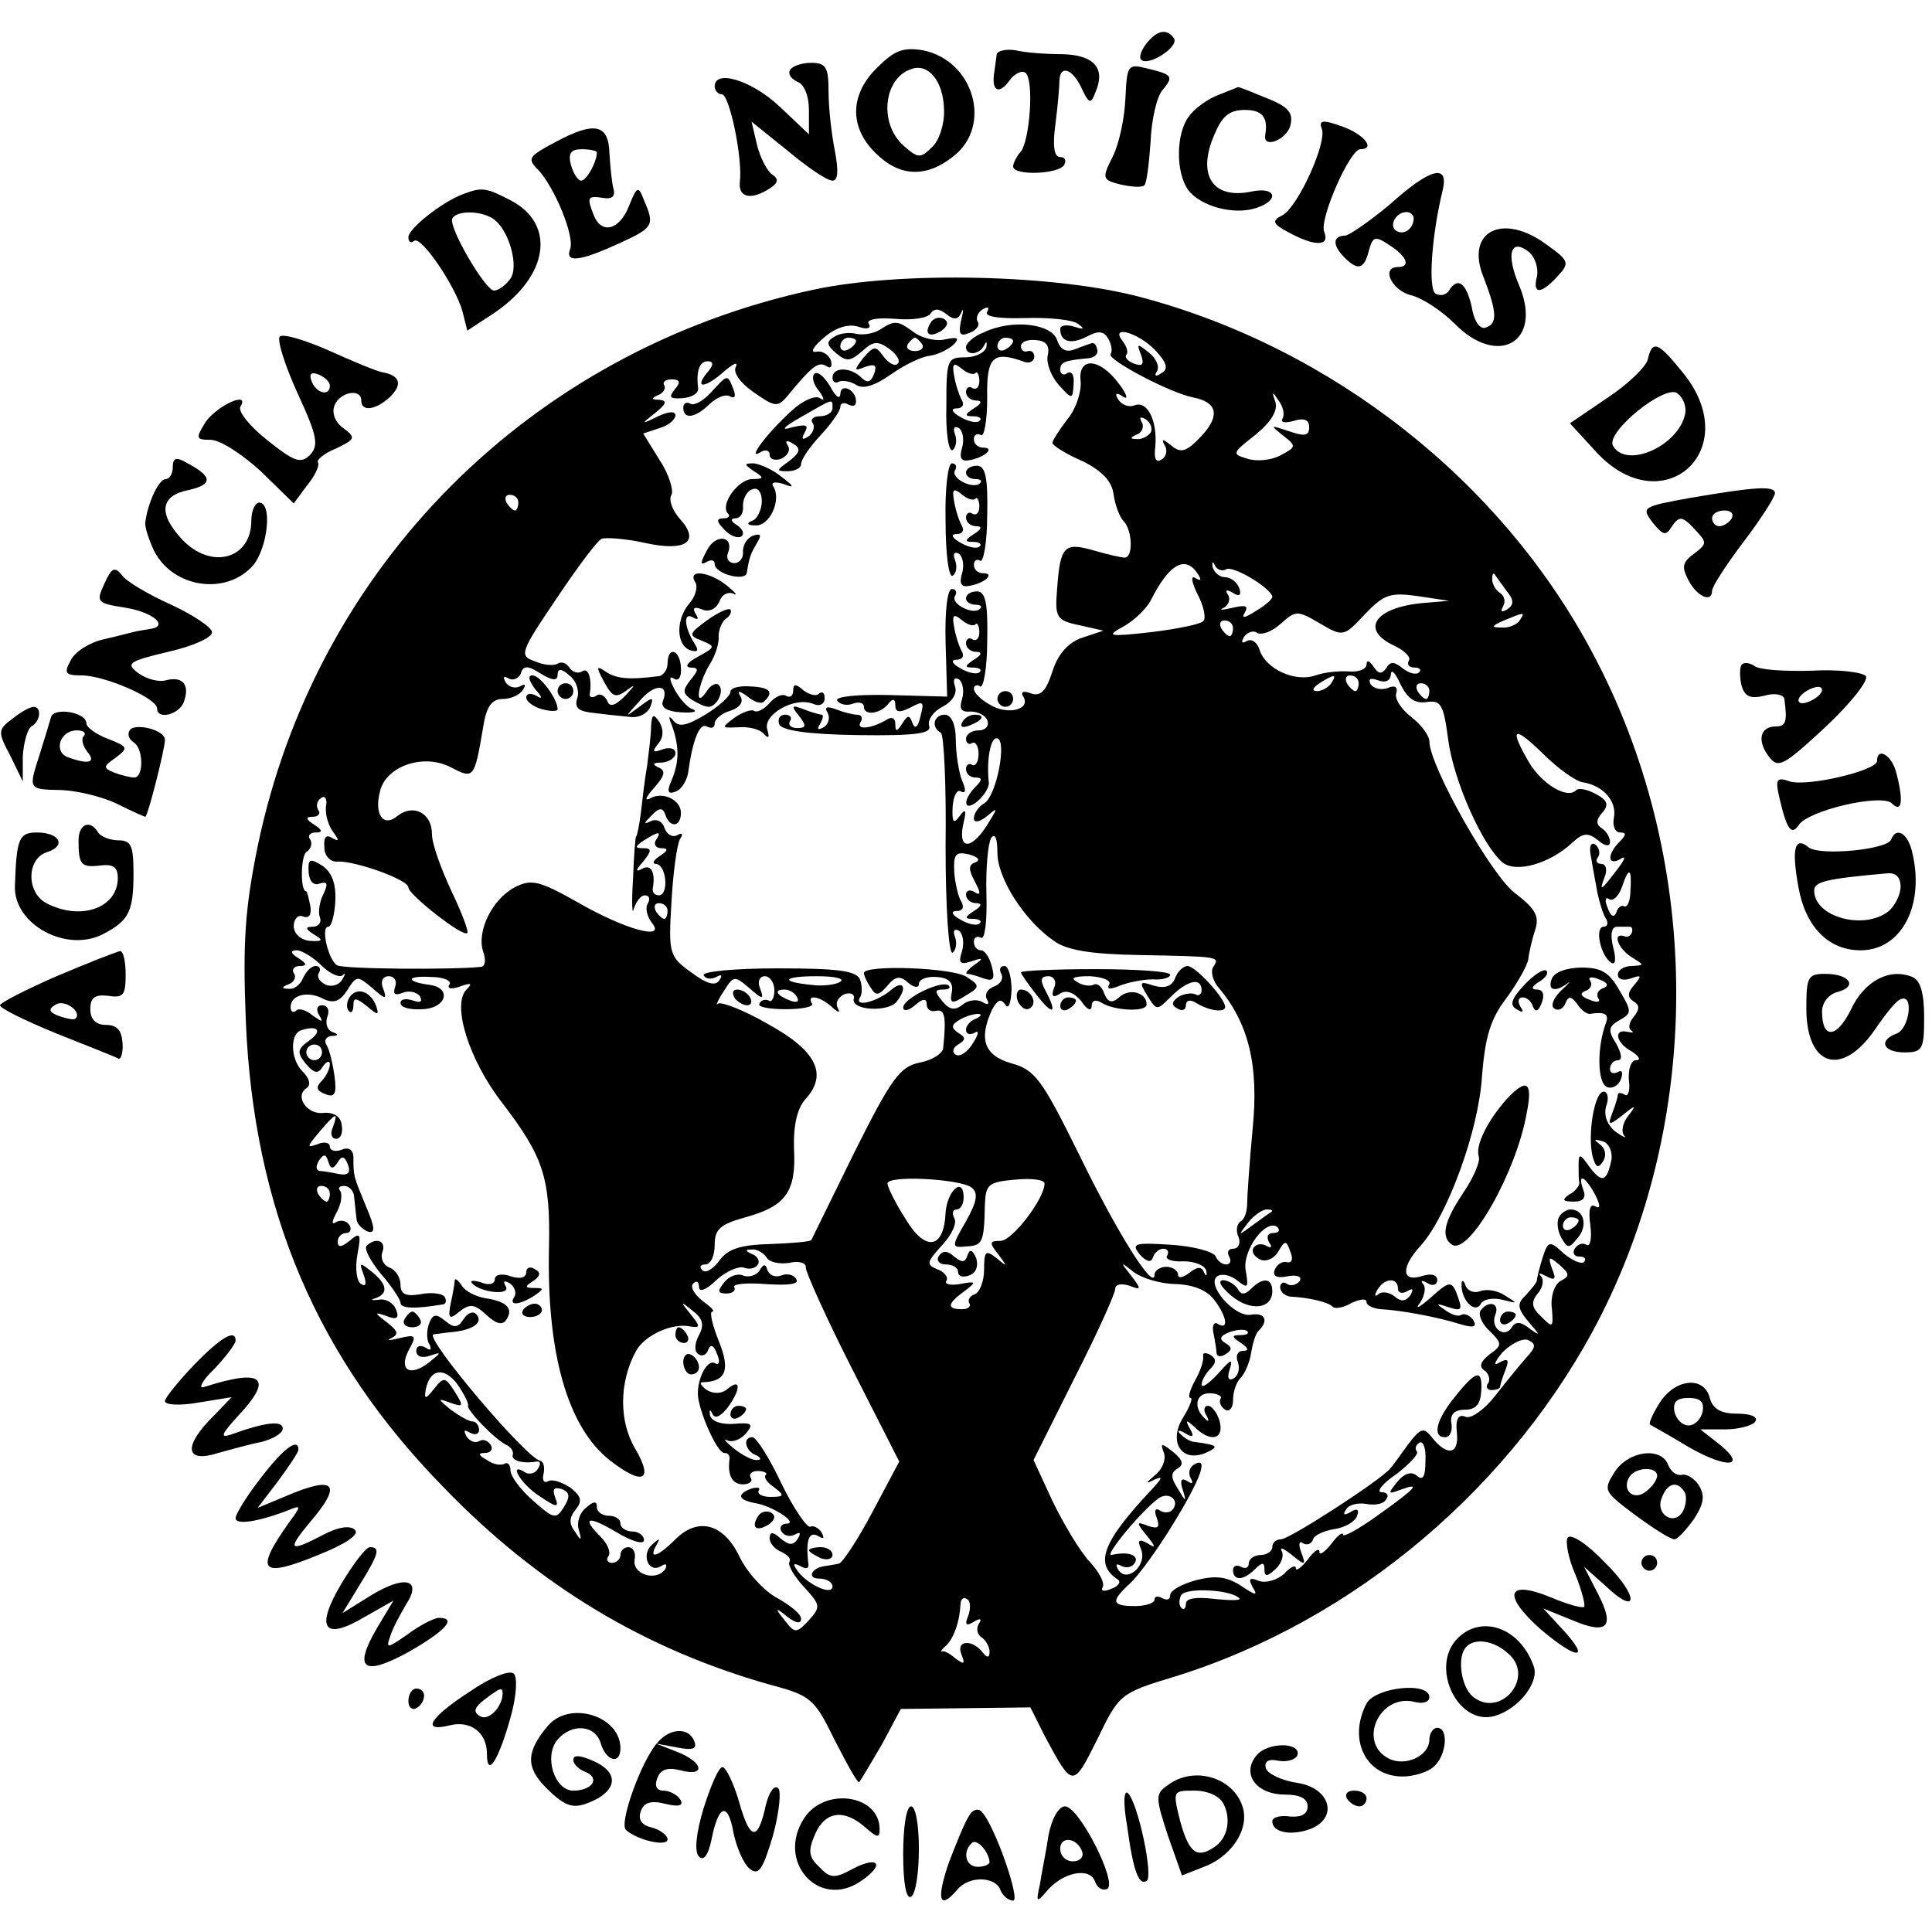 <?xml version="1.0" standalone="no"?>
<!DOCTYPE svg PUBLIC "-//W3C//DTD SVG 20010904//EN"
 "http://www.w3.org/TR/2001/REC-SVG-20010904/DTD/svg10.dtd">
<svg version="1.0" xmlns="http://www.w3.org/2000/svg"
 width="246pt" height="246pt" viewBox="0 0 246 246"
 preserveAspectRatio="xMidYMid meet">
<g transform="translate(0,246) scale(0.1,-0.1)"
fill="#000000" stroke="none">
<path d="M1460 2405 c-7 -9 -10 -18 -7 -21 9 -9 48 16 42 27 -9 13 -21 11 -35
-6z"/>
<path d="M1117 2374 c-35 -34 -36 -76 -2 -109 30 -30 64 -32 99 -4 50 39 26
122 -39 135 -25 4 -36 0 -58 -22z m85 -53 c1 -18 -6 -40 -15 -48 -15 -15 -18
-15 -37 2 -31 28 -25 85 10 97 22 8 41 -15 42 -51z"/>
<path d="M1269 2390 c-1 -6 -2 -16 -3 -22 -4 -24 6 -29 19 -11 7 10 17 14 21
10 11 -10 5 -89 -7 -101 -5 -6 -9 -14 -9 -18 0 -12 58 -10 65 2 3 6 1 10 -5
10 -8 0 -10 14 -6 43 3 23 5 48 5 55 1 20 17 14 28 -10 10 -21 12 -21 18 -5
13 30 -2 47 -42 48 -21 0 -48 2 -60 5 -13 2 -24 -1 -24 -6z"/>
<path d="M1006 2371 c-3 -5 1 -11 9 -15 9 -3 15 -18 15 -36 l0 -31 -37 35
c-36 34 -83 48 -83 26 0 -5 4 -10 9 -10 10 0 27 -83 23 -112 -2 -20 15 -23 38
-8 11 7 12 12 3 18 -6 4 -15 21 -19 37 l-7 30 46 -37 c25 -21 50 -38 57 -38 7
0 8 12 3 38 -4 20 -8 54 -8 75 0 31 -3 37 -22 37 -12 0 -24 -4 -27 -9z"/>
<path d="M1433 2335 c-1 -25 -8 -58 -16 -74 -14 -28 -14 -30 10 -36 14 -3 27
-4 30 -1 3 2 6 27 8 55 1 28 8 58 15 66 15 18 13 20 -20 28 -24 6 -25 4 -27
-38z"/>
<path d="M1551 2339 c-13 -5 -30 -17 -37 -27 -17 -22 -17 -72 -1 -94 16 -21
58 -32 86 -23 31 10 26 28 -6 21 -49 -10 -69 21 -47 72 10 24 19 32 39 32 22
0 30 -9 26 -32 -3 -18 27 -6 32 12 4 16 -2 24 -30 35 -20 8 -36 15 -37 14 0 0
-12 -5 -25 -10z"/>
<path d="M1683 2296 c7 -17 -30 -99 -50 -110 -14 -7 -13 -11 8 -22 33 -18 53
-18 45 1 -6 17 33 105 46 105 20 0 5 19 -23 29 -25 9 -30 8 -26 -3z"/>
<path d="M707 2279 c-34 -18 -36 -21 -22 -35 21 -22 47 -85 41 -101 -7 -18 12
-16 62 7 44 20 46 23 32 55 -7 19 -9 18 -19 -7 -12 -31 -35 -37 -45 -12 -9 23
-8 25 12 22 11 -2 16 2 13 12 -2 8 -4 28 -5 45 -1 37 -19 41 -69 14z m53 -13
c0 -12 -13 -36 -20 -36 -4 0 -10 9 -13 20 -4 15 0 20 14 20 10 0 19 -2 19 -4z"/>
<path d="M1770 2200 c-25 -21 -51 -39 -57 -40 -16 0 -17 -12 -1 -28 17 -17 25
-15 31 9 5 18 8 19 26 7 22 -14 28 -28 11 -28 -22 0 -8 -30 17 -36 15 -4 39
-20 55 -36 55 -56 112 -24 83 47 -18 41 -12 63 12 44 8 -7 12 -21 10 -31 -6
-23 5 -23 26 0 16 17 15 20 -13 40 -56 42 -105 18 -81 -41 17 -44 18 -59 3
-64 -7 -3 -15 7 -18 26 -7 31 -18 39 -29 21 -4 -6 -11 -7 -17 -4 -10 6 -5 75
9 132 8 34 -16 28 -67 -18z m30 -18 c0 -13 -12 -22 -22 -16 -10 6 -1 24 13 24
5 0 9 -4 9 -8z"/>
<path d="M590 2213 c-27 -10 -70 -44 -70 -55 0 -6 3 -8 7 -5 8 9 53 -57 62
-90 l6 -24 35 23 c69 47 78 113 20 143 -31 16 -36 17 -60 8z m37 -31 c21 -13
35 -63 22 -78 -6 -8 -15 -14 -20 -14 -11 0 -59 82 -53 92 6 10 35 10 51 0z"/>
<path d="M1035 2091 c-360 -78 -633 -352 -707 -709 -16 -79 -19 -121 -15 -222
10 -241 91 -430 253 -595 120 -124 255 -205 414 -250 53 -14 57 -18 83 -71 16
-31 29 -55 31 -53 2 2 15 24 29 48 l24 45 83 1 82 1 18 -36 c36 -67 36 -67 67
-5 28 58 29 59 98 80 230 71 434 244 544 461 131 260 127 585 -12 844 -116
218 -330 386 -572 451 -110 30 -309 34 -420 10z m189 -29 c3 7 3 3 0 -9 -4
-18 -2 -22 10 -17 9 3 14 10 11 14 -3 5 0 12 6 16 7 4 9 3 6 -3 -4 -6 14 -9
48 -8 29 1 60 -2 67 -7 10 -7 8 -8 -4 -4 -10 3 -18 2 -18 -3 0 -16 13 -20 33
-10 15 8 22 8 28 -2 4 -7 6 -16 3 -20 -4 -7 75 -49 105 -55 31 -6 35 -23 11
-49 -19 -20 -26 -23 -39 -12 -10 8 -13 9 -8 0 4 -6 2 -15 -4 -18 -7 -5 -10 1
-8 16 3 33 -10 59 -26 53 -7 -3 -16 0 -21 7 -5 8 -3 10 6 4 7 -5 5 3 -5 16
-25 34 -53 35 -49 3 1 -13 -6 -35 -17 -48 -10 -13 -19 -27 -19 -30 0 -3 17
-14 38 -23 26 -13 38 -26 40 -43 2 -14 8 -29 13 -34 11 -12 12 -46 1 -46 -4 0
-22 4 -39 9 -38 11 -43 6 -47 -49 -3 -36 -1 -40 28 -46 l31 -7 -27 -9 c-18 -6
-31 -21 -38 -43 -8 -25 -15 -32 -27 -28 -10 4 -14 2 -10 -4 10 -17 -21 -24
-43 -10 -11 6 -20 15 -20 20 0 4 4 6 8 3 4 -3 9 23 9 58 1 47 -2 63 -13 63 -8
0 -14 -4 -14 -9 0 -4 5 -8 12 -8 6 0 9 -2 6 -5 -8 -9 -38 6 -32 16 3 5 1 9 -4
9 -6 0 -9 -30 -8 -68 l2 -69 -73 2 c-42 1 -70 -2 -67 -7 3 -5 12 -7 20 -4 8 3
14 1 14 -4 0 -12 22 -9 32 5 5 6 8 5 8 -3 0 -9 5 -10 19 -3 17 9 18 8 13 -11
-3 -14 -7 -17 -10 -9 -4 11 -6 11 -13 0 -7 -11 -9 -11 -9 -1 0 8 -5 10 -12 5
-19 -11 -39 -13 -32 -2 3 5 1 9 -5 9 -5 0 -17 3 -27 7 -11 4 -15 3 -10 -5 3
-6 1 -14 -5 -18 -8 -4 -9 -3 -5 4 4 7 5 12 2 12 -2 0 -13 3 -23 7 -15 6 -16 4
-6 -8 10 -13 10 -16 -2 -16 -8 0 -12 4 -9 9 3 4 0 8 -6 8 -7 0 -10 -5 -8 -12
3 -8 35 -13 100 -14 75 -1 95 2 91 12 -2 7 5 18 17 24 13 7 19 17 16 26 -3 9
-1 12 5 9 5 -4 7 -15 4 -25 -4 -13 -1 -17 11 -16 9 0 19 -5 21 -11 3 -7 -2
-13 -11 -13 -9 0 -16 -5 -16 -11 0 -5 4 -8 8 -5 4 2 8 -4 8 -14 0 -10 -4 -16
-8 -14 -4 3 -8 0 -8 -5 0 -6 5 -11 12 -11 9 0 9 -3 0 -12 -17 -17 -15 -33 3
-18 8 7 15 18 14 24 -3 28 2 56 10 56 14 0 0 -74 -16 -83 -7 -4 -13 -13 -13
-19 0 -6 7 -5 17 3 14 12 14 11 -1 -13 -21 -32 -37 -29 -29 5 4 16 2 18 -5 8
-8 -11 -10 -8 -9 12 1 14 6 23 11 19 6 -3 6 3 1 14 -4 10 -8 34 -8 52 0 20 -6
32 -14 32 -14 0 -18 -16 -5 -23 4 -3 7 -68 6 -145 0 -78 4 -138 9 -135 4 3 6
12 3 20 -3 8 -1 11 5 8 5 -4 7 -15 4 -26 -5 -15 -3 -18 12 -13 15 5 16 4 3 -5
-8 -6 -12 -11 -8 -11 3 0 13 -3 21 -6 12 -4 14 0 10 15 -3 12 -9 21 -14 21 -5
0 -9 5 -9 11 0 5 4 8 9 5 5 -3 8 21 7 55 -1 33 2 65 6 72 5 7 8 -1 8 -19 0
-32 34 -86 72 -112 16 -12 48 -17 108 -18 104 -2 103 -2 95 -15 -4 -5 -1 -18
7 -27 38 -45 51 -99 43 -179 -4 -43 -7 -86 -7 -95 0 -10 -3 -20 -8 -23 -5 -3
-7 -12 -3 -20 3 -8 0 -15 -7 -15 -6 0 -8 -4 -5 -10 3 -5 2 -10 -4 -10 -5 0
-11 5 -13 10 -2 6 -27 13 -56 15 -47 3 -52 2 -41 -12 9 -10 15 -11 17 -4 2 6
8 11 13 11 6 0 8 -4 5 -9 -3 -4 6 -8 21 -7 14 0 27 -5 29 -12 1 -7 0 -8 -3 -2
-3 8 -9 7 -19 -1 -8 -6 -14 -7 -14 -2 0 5 -7 10 -15 10 -8 0 -15 -5 -15 -10 0
-22 -47 52 -96 153 -47 95 -56 108 -86 116 -35 10 -42 31 -25 68 7 13 11 15
17 7 4 -7 7 1 8 18 0 17 -4 31 -9 31 -6 0 -7 -5 -4 -10 3 -6 -1 -13 -9 -16 -9
-3 -13 -11 -9 -17 3 -6 1 -7 -6 -3 -6 4 -18 3 -25 -3 -10 -8 -17 -7 -26 4 -10
12 -10 15 0 15 8 0 11 2 8 5 -8 8 -58 -16 -58 -28 0 -5 7 -4 15 3 10 9 15 9
15 1 0 -6 5 -10 12 -8 11 2 13 -7 9 -47 0 -7 -14 -16 -30 -19 -25 -5 -36 -20
-83 -114 -29 -59 -54 -110 -55 -112 -1 -2 -25 -4 -52 -5 -38 -1 -54 -6 -65
-21 -8 -11 -18 -17 -22 -12 -4 4 -2 7 4 7 7 0 12 11 12 25 0 20 7 26 39 35 51
14 65 32 62 87 -1 30 4 52 15 64 28 31 14 61 -48 95 -31 18 -60 29 -64 26 -3
-4 -1 3 7 15 13 21 14 21 33 5 17 -15 19 -15 14 -1 -4 9 -1 16 6 16 6 0 12 -8
12 -18 0 -10 -4 -16 -7 -13 -4 2 -10 1 -12 -4 -3 -4 12 -7 33 -7 21 0 36 3 34
7 -8 13 11 9 25 -4 9 -8 11 -8 8 -2 -4 7 0 14 8 18 8 3 14 0 12 -6 -3 -15 45
-17 55 -3 14 18 8 28 -8 14 -18 -15 -47 -22 -39 -9 3 4 3 15 0 23 -5 11 -28
14 -105 14 -54 0 -97 -4 -94 -9 3 -5 10 -5 16 -2 7 4 8 2 4 -4 -5 -8 -16 -5
-36 10 -28 20 -29 24 -25 90 2 37 7 73 11 80 4 6 3 8 -3 5 -6 -4 -14 0 -17 9
-3 9 -11 12 -18 8 -9 -4 -8 -2 1 7 10 11 15 11 18 2 6 -18 20 -16 20 2 0 17
-24 28 -40 18 -7 -3 -4 3 6 14 14 16 15 22 5 26 -8 4 -7 6 5 6 9 1 17 6 17 12
0 6 -7 8 -16 5 -13 -5 -14 -3 -6 7 7 8 7 18 2 27 -8 12 -10 11 -11 -5 0 -11
-3 -33 -5 -50 -3 -16 -6 -43 -8 -60 -2 -16 -5 -30 -6 -30 -1 0 -3 -25 -4 -55
-2 -30 -1 -47 1 -37 3 9 9 17 14 17 6 0 7 -5 4 -10 -4 -6 -1 -17 5 -25 19 -23
-34 -9 -96 27 -48 27 -58 29 -79 18 -28 -15 -48 -55 -40 -81 4 -11 3 -19 -2
-20 -35 -4 -177 -3 -184 2 -11 7 -21 49 -11 49 4 0 8 15 9 33 1 23 -5 37 -17
45 -16 10 -18 8 -17 -9 1 -12 7 -17 14 -14 10 3 11 0 5 -13 -5 -9 -7 -23 -5
-29 3 -7 -1 -13 -9 -13 -10 0 -9 -3 2 -10 12 -7 11 -9 -5 -8 -12 1 -21 9 -21
19 0 9 6 15 12 12 8 -3 11 3 9 14 -2 10 -4 18 -5 18 -8 0 -7 45 0 50 6 4 8 11
5 16 -4 5 0 9 7 9 9 0 9 3 -2 10 -11 7 -11 10 -2 10 7 0 11 4 7 9 -3 5 -1 12
4 15 5 4 8 -2 6 -11 -1 -10 3 -24 9 -32 8 -11 8 -13 -1 -8 -8 5 -11 1 -10 -12
0 -11 8 -19 17 -18 22 1 90 -23 90 -33 0 -9 70 -64 75 -58 2 2 -7 26 -20 53
-13 28 -25 60 -25 73 0 27 -24 39 -44 23 -18 -15 -30 2 -22 32 8 32 56 48 90
30 29 -15 30 -15 41 50 4 27 11 37 25 37 10 0 22 5 26 12 4 6 3 8 -4 4 -6 -3
-14 -1 -18 5 -4 7 -3 9 4 5 5 -3 12 0 15 6 3 11 9 11 26 0 15 -9 21 -9 21 -1
0 8 5 8 15 -1 9 -7 13 -20 10 -29 -4 -13 2 -17 23 -19 15 -2 36 -4 46 -5 10
-1 21 5 24 13 5 13 3 13 -14 0 -19 -14 -19 -14 0 7 19 23 39 23 30 0 -3 -8 6
-13 23 -14 16 -1 22 1 15 4 -7 2 -17 14 -23 25 -7 13 -7 18 -1 14 6 -4 10 2 9
14 -1 23 -17 28 -17 5 0 -8 -6 -16 -12 -16 -38 -5 -54 -3 -67 6 -12 8 -12 6
-2 -13 11 -20 15 -21 29 -11 12 9 11 7 -2 -7 -13 -13 -20 -15 -23 -6 -3 6 -9
10 -14 6 -5 -3 -9 -2 -8 3 3 19 -2 34 -10 28 -5 -3 -12 -1 -16 5 -4 6 -10 8
-15 5 -4 -3 -18 -2 -29 3 -20 7 -19 11 27 79 26 39 52 74 58 77 6 2 31 0 54
-5 53 -12 72 1 46 30 -10 11 -15 25 -11 31 3 5 -3 26 -15 44 l-21 34 21 7 c11
3 20 11 20 16 0 6 -9 5 -22 -1 -22 -11 -22 -10 -4 4 15 12 16 16 5 17 -10 0
-10 2 -1 6 6 2 10 8 8 12 -3 4 1 8 9 8 11 0 12 -4 4 -13 -8 -10 -6 -12 10 -11
12 1 20 6 20 12 -3 23 2 35 12 35 8 0 8 -5 -1 -15 -17 -21 -1 -19 23 3 11 9
17 12 14 5 -4 -7 5 -20 22 -32 27 -19 31 -20 43 -6 32 39 40 45 50 39 6 -4 8
-1 6 7 -3 8 -12 13 -19 11 -8 -1 -3 7 10 18 15 13 31 18 44 14 11 -4 17 -2 13
4 -3 5 10 8 34 6 21 -2 42 1 45 7 5 7 11 6 20 -1 10 -8 15 -7 19 2z m247 -48
c15 -16 17 -24 8 -29 -7 -5 -10 -4 -6 2 4 6 -1 17 -10 24 -15 12 -16 12 -10
-3 4 -12 2 -15 -9 -11 -8 3 -12 8 -10 11 3 3 1 10 -4 17 -18 22 19 12 41 -11z
m162 -87 c-3 -5 3 -6 14 -3 13 4 20 2 20 -8 0 -11 -6 -12 -26 -5 -24 8 -24 8
-8 -5 18 -14 18 -15 -3 -26 -11 -6 -30 -8 -42 -4 -20 6 -19 7 10 30 21 17 29
31 26 42 -5 14 -4 14 4 2 6 -8 8 -18 5 -23z m-168 -18 c-4 -5 -12 -9 -18 -8
-9 0 -8 2 1 6 6 2 9 10 6 15 -4 7 -2 8 5 4 6 -4 9 -12 6 -17z m-805 -89 c0 -5
-2 -10 -4 -10 -3 0 -8 5 -11 10 -3 6 -1 10 4 10 6 0 11 -4 11 -10z m901 -85
c8 6 58 -24 59 -35 0 -3 -9 -11 -21 -18 -14 -9 -19 -10 -14 -2 5 9 1 10 -16 6
-13 -3 -18 -3 -11 0 6 3 9 11 6 16 -5 7 -2 8 6 3 8 -5 11 -3 8 6 -3 8 -11 14
-18 14 -7 0 -14 6 -16 13 -1 7 0 8 3 2 2 -5 9 -8 14 -5z m-35 -7 c4 -7 3 -8
-4 -4 -6 4 -5 -5 3 -21 8 -15 11 -31 7 -34 -4 -4 -34 -10 -67 -14 -54 -6 -57
-5 -35 7 13 7 29 22 35 33 24 48 45 59 61 33z m392 -20 c10 -12 10 -18 1 -24
-7 -4 -9 -3 -5 4 3 6 2 13 -4 17 -5 3 -10 11 -10 17 0 6 1 9 3 7 1 -2 8 -11
15 -21z m-108 -16 c-60 -6 -78 -34 -35 -54 13 -6 22 -15 19 -19 -3 -5 0 -9 7
-9 7 0 9 -3 6 -6 -4 -4 -13 -1 -21 5 -11 9 -16 9 -21 0 -6 -8 -10 -7 -16 2 -5
8 -9 9 -9 3 0 -6 -10 -10 -22 -9 -13 1 -32 -1 -43 -5 -26 -9 -63 8 -71 32 -3
10 -10 15 -16 12 -7 -4 -8 -2 -4 5 4 6 12 9 17 5 6 -3 19 2 30 12 19 17 21 17
50 0 29 -17 30 -17 57 12 24 25 32 28 67 23 l40 -6 -35 -3z m-568 -27 c2 3 5
-2 5 -10 0 -8 -4 -12 -9 -9 -4 3 -8 0 -8 -5 0 -6 6 -11 13 -11 8 0 7 -4 -3
-10 -12 -8 -12 -10 -1 -10 8 0 12 -3 8 -6 -3 -3 -14 -1 -24 5 -11 6 -13 11 -5
11 7 0 10 4 7 10 -3 5 -8 19 -10 31 -3 16 -1 18 9 10 7 -6 15 -9 18 -6z m693
5 c-3 -5 -14 -10 -23 -9 -14 0 -13 2 3 9 27 11 27 11 20 0z m-365 -10 c0 -5
-2 -10 -4 -10 -3 0 -8 5 -11 10 -3 6 -1 10 4 10 6 0 11 -4 11 -10z m246 -94
c19 3 22 -3 28 -48 7 -53 44 -135 69 -156 17 -14 60 -2 89 25 14 13 20 13 33
3 9 -8 15 -8 15 -2 0 6 -5 14 -10 17 -8 5 -8 11 0 20 9 10 7 16 -8 24 -11 6
-22 8 -25 5 -11 -12 -43 7 -60 35 -26 45 -20 48 18 11 19 -19 42 -35 50 -36
26 -4 44 -24 40 -45 -2 -10 1 -19 8 -19 8 0 8 -3 -1 -12 -16 -16 -15 -31 1
-22 7 5 7 1 -3 -12 -22 -29 -24 -30 -17 -11 4 9 2 17 -4 17 -6 0 -8 4 -4 9 3
5 1 12 -4 16 -6 3 -8 -4 -5 -17 2 -13 6 -33 8 -45 3 -13 7 -27 11 -33 3 -5 2
-10 -3 -10 -12 0 -4 -38 10 -46 5 -3 6 5 2 20 -4 16 -2 26 5 26 6 0 13 0 16 0
3 0 4 -3 3 -7 -2 -5 -6 -7 -10 -5 -16 5 -7 -17 10 -27 16 -10 16 -10 0 -11
-10 0 -18 -5 -18 -11 0 -6 7 -8 16 -5 14 5 15 4 5 -8 -9 -10 -9 -16 -1 -21 8
-5 8 -10 0 -20 -6 -7 -7 -15 -3 -17 4 -3 2 -3 -4 -2 -19 5 -16 -14 5 -25 9 -6
12 -11 5 -11 -6 0 -10 -11 -9 -25 2 -13 -1 -22 -5 -19 -5 3 -9 3 -9 0 0 -2 -3
-13 -7 -23 -6 -16 -5 -17 13 -3 17 14 18 13 7 -1 -7 -9 -9 -20 -5 -25 4 -4 -1
-2 -11 5 -11 9 -15 21 -12 32 4 11 2 19 -3 19 -12 0 -21 -56 -14 -83 4 -14 7
-15 13 -6 5 8 3 17 -4 22 -8 6 -8 7 3 4 8 -2 13 -12 12 -23 -6 -29 -12 -31
-28 -10 -12 17 -14 18 -14 3 0 -9 0 -20 1 -23 0 -4 -5 -11 -13 -15 -10 -7 -8
-9 6 -9 12 0 16 5 12 15 -8 22 2 18 15 -6 7 -14 7 -19 0 -15 -6 4 -9 -4 -6
-24 2 -17 0 -28 -5 -25 -5 3 -11 1 -15 -5 -3 -5 -1 -10 6 -10 7 0 9 -3 6 -7
-4 -3 -15 2 -26 11 -18 17 -20 16 -27 -6 -4 -13 -7 -25 -7 -28 0 -3 -7 -11
-14 -19 -12 -11 -11 -17 4 -35 14 -16 15 -18 1 -8 -11 9 -18 10 -23 2 -9 -15
-28 -1 -21 16 6 15 -9 19 -19 5 -3 -5 2 -17 12 -26 16 -16 16 -18 -1 -30 -11
-9 -13 -15 -6 -20 5 -3 8 -11 5 -16 -4 -5 -1 -9 4 -9 6 0 11 2 11 4 0 2 3 12
7 22 5 13 3 15 -8 9 -8 -5 -6 1 4 13 11 11 25 18 32 16 11 -5 11 -9 -1 -22 -8
-9 -26 -31 -40 -49 -14 -18 -31 -30 -38 -27 -9 4 -13 -3 -11 -20 3 -28 -12
-31 -32 -6 -10 13 -14 12 -30 -9 -10 -14 -20 -28 -23 -31 -11 -14 -128 -90
-139 -90 -6 0 -11 -4 -11 -10 0 -5 -7 -10 -15 -10 -8 0 -15 -5 -15 -11 0 -5
-4 -7 -10 -4 -5 3 -10 1 -10 -4 0 -14 13 -14 28 1 9 9 12 9 12 0 0 -10 3 -10
14 0 8 7 11 18 8 23 -3 6 3 3 13 -5 17 -14 18 -13 12 3 -4 10 -3 16 2 12 5 -3
11 -1 13 5 1 5 14 11 27 13 14 2 27 10 29 17 3 8 0 10 -8 5 -8 -5 -11 -4 -6 3
3 6 15 9 26 7 11 -2 22 0 25 6 4 5 1 9 -6 9 -7 0 1 11 19 23 17 13 29 26 26
29 -3 4 -1 8 3 11 5 3 9 -7 8 -23 0 -20 -3 -26 -11 -19 -7 6 -16 3 -25 -8 -12
-15 -12 -16 4 -10 27 10 21 3 -28 -32 -25 -18 -45 -29 -45 -25 0 4 -7 -1 -15
-12 -8 -10 -15 -15 -15 -10 0 6 -7 1 -15 -10 -8 -10 -15 -15 -15 -11 0 5 -7 2
-15 -7 -9 -8 -23 -12 -32 -9 -12 5 -14 3 -8 -8 7 -11 4 -11 -15 2 -19 12 -33
13 -57 7 -18 -5 -33 -13 -33 -19 0 -6 -4 -7 -10 -4 -5 3 -10 3 -10 -2 0 -4
-11 -8 -25 -8 -30 0 -31 6 -6 29 10 9 35 43 55 76 35 57 46 87 26 75 -6 -4 -7
-11 -4 -17 4 -7 2 -8 -4 -4 -8 5 -10 1 -6 -11 5 -16 4 -16 -6 1 -9 14 -10 20
-1 26 9 5 7 11 -5 21 -15 12 -17 12 -12 -1 3 -8 -2 -21 -11 -28 -13 -11 -13
-12 -1 -6 11 5 10 2 -3 -12 -63 -67 -74 -95 -44 -115 5 -3 1 -9 -8 -12 -9 -4
-14 -3 -11 2 3 5 -4 19 -17 33 -12 13 -33 48 -47 77 l-24 52 52 104 c29 57 52
108 52 114 0 6 8 7 18 4 15 -6 16 -5 2 13 -14 18 -14 18 4 4 11 -8 35 -15 54
-15 22 -1 39 -8 48 -20 16 -21 19 -39 5 -31 -5 4 -8 -2 -6 -11 2 -10 4 -22 4
-26 1 -5 6 -5 12 -1 8 5 8 9 -1 14 -8 5 -7 9 6 14 9 3 19 4 22 1 3 -3 -1 -5
-9 -5 -11 0 -11 -2 1 -10 9 -6 11 -10 3 -10 -7 0 -10 -6 -7 -14 3 -8 1 -17 -5
-21 -7 -4 -9 1 -5 12 4 14 1 12 -15 -6 -12 -13 -21 -19 -21 -14 0 5 5 14 11
20 8 8 8 13 0 18 -6 3 -10 3 -9 -2 1 -4 -3 -18 -10 -30 -7 -13 -10 -23 -6 -23
3 0 -1 -11 -9 -24 -20 -31 -3 -59 28 -46 18 8 16 10 -14 14 -5 0 -13 5 -18 10
-5 5 -2 6 6 1 10 -6 12 -4 6 6 -6 11 -5 12 6 2 20 -20 38 -16 32 7 -3 11 -10
20 -15 20 -5 0 -6 -6 -2 -12 4 -7 3 -9 -1 -5 -16 14 -13 33 5 33 10 0 17 -4
14 -7 -2 -4 0 -10 6 -14 5 -3 10 2 10 12 0 11 4 23 10 29 5 5 11 19 13 31 2
13 6 26 10 29 13 13 7 23 -10 20 -21 -4 -58 39 -43 49 6 4 18 1 26 -6 13 -10
14 -9 10 14 -4 26 27 67 41 54 3 -4 1 -7 -6 -7 -7 0 -9 -5 -5 -12 4 -6 3 -8
-4 -4 -6 3 -13 2 -16 -3 -3 -5 1 -11 9 -15 8 -3 18 2 23 11 8 14 10 14 15 -1
4 -9 2 -15 -5 -13 -6 1 -12 -3 -15 -10 -3 -8 3 -11 17 -8 11 2 18 0 15 -6 -4
-5 -11 -7 -16 -4 -5 4 -9 1 -9 -4 0 -6 6 -11 13 -12 23 -1 49 -7 54 -13 3 -3
14 -1 24 5 11 5 19 6 19 1 0 -4 8 -8 18 -9 24 -1 73 -10 101 -19 17 -5 22 -4
17 5 -4 6 -11 9 -15 7 -4 -3 -13 0 -21 6 -12 8 -12 9 3 4 19 -6 20 -5 11 19
-6 14 -10 13 -32 -7 -15 -13 -21 -16 -14 -7 6 9 8 20 4 24 -4 5 -1 5 6 1 6 -4
12 -2 12 4 0 7 -8 9 -20 5 -26 -8 -26 12 -1 39 34 38 74 147 78 216 4 50 11
73 31 99 14 19 27 42 28 50 1 9 5 26 9 38 5 16 0 26 -25 45 -30 21 -110 163
-110 194 0 7 -10 21 -23 31 -13 10 -22 24 -19 31 2 7 -2 10 -11 6 -8 -3 -18
-1 -22 5 -3 7 0 8 9 5 10 -4 16 -1 17 7 0 8 6 2 12 -12 9 -18 18 -25 33 -23z
m-121 24 c-3 -5 -12 -10 -18 -10 -7 0 -6 4 3 10 19 12 23 12 15 0z m35 0 c0
-5 -2 -10 -4 -10 -3 0 -8 5 -11 10 -3 6 -1 10 4 10 6 0 11 -4 11 -10z m90 -10
c0 -5 -2 -10 -4 -10 -3 0 -8 5 -11 10 -3 6 -1 10 4 10 6 0 11 -4 11 -10z
m-985 -190 c-3 -5 0 -10 7 -10 9 0 9 -3 -2 -10 -8 -5 -10 -10 -5 -10 6 0 11
-9 12 -20 1 -11 -2 -20 -8 -20 -5 0 -8 3 -8 8 4 21 -2 32 -13 26 -9 -5 -9 -2
1 9 11 14 11 17 0 17 -11 0 -11 2 1 10 19 12 23 12 15 0z m407 -28 c-9 -3 -9
-9 -1 -24 8 -15 8 -19 0 -14 -6 4 -11 2 -11 -3 0 -6 6 -11 13 -11 8 0 7 -4 -3
-10 -12 -8 -12 -10 -1 -10 8 0 12 -3 8 -6 -3 -3 -14 -1 -24 5 -11 6 -13 11 -5
11 8 0 10 5 6 12 -4 6 -8 24 -9 38 -1 23 2 26 19 22 11 -3 15 -7 8 -10z m834
-36 c0 -13 -4 -22 -8 -20 -3 2 -8 -1 -10 -8 -3 -7 -7 -5 -11 6 -4 9 -3 15 2
11 5 -3 12 4 16 15 9 27 13 25 11 -4z m-1226 -26 c0 -5 -2 -10 -4 -10 -3 0 -8
5 -11 10 -3 6 -1 10 4 10 6 0 11 -4 11 -10z m-441 -69 c11 -11 23 -16 27 -13
4 4 4 2 0 -5 -4 -7 -13 -10 -21 -7 -8 4 -12 10 -9 15 3 5 1 9 -4 9 -6 0 -12
-7 -16 -15 -3 -8 -11 -15 -18 -14 -10 0 -10 2 0 6 6 2 10 9 6 14 -3 5 1 9 8 9
9 0 9 3 -2 10 -10 6 -11 10 -2 10 6 0 21 -9 31 -19z m79 -30 c-4 9 -1 16 7 16
7 0 11 -6 8 -14 -3 -9 0 -11 10 -7 8 3 18 1 22 -5 3 -7 0 -8 -9 -5 -9 3 -16 2
-16 -3 0 -6 12 -9 28 -8 30 1 38 27 9 31 -31 4 -30 12 2 10 16 0 27 -5 23 -10
-3 -5 3 -6 14 -2 14 5 16 4 8 -4 -19 -19 3 -90 46 -145 52 -68 61 -95 59 -184
-3 -135 24 -228 77 -270 42 -33 57 -27 33 14 -21 35 -21 85 1 125 11 20 46 36
69 31 13 -2 13 0 0 16 -13 16 -13 17 3 4 13 -10 15 -18 8 -31 -6 -11 -6 -21
-1 -24 5 -4 11 -1 13 6 3 7 7 5 11 -6 4 -9 3 -15 -2 -12 -11 7 -25 -23 -22
-44 4 -25 25 -70 33 -70 5 0 7 -3 7 -7 -3 -21 3 -33 17 -33 8 0 13 4 10 8 -3
5 1 9 9 9 8 0 13 -3 10 -5 -3 -3 2 -10 11 -16 13 -10 13 -12 -5 -12 -11 0 -17
4 -15 8 3 4 -2 5 -11 2 -17 -7 -15 -14 7 -18 20 -3 55 -25 40 -26 -7 0 -10 -5
-7 -10 4 -6 11 -7 17 -4 7 4 8 2 4 -5 -6 -9 -11 -9 -22 0 -10 9 -14 9 -14 0 0
-6 7 -14 15 -17 8 -4 13 -9 10 -13 -2 -4 6 -18 19 -32 21 -23 21 -25 6 -42
-16 -17 -18 -17 -31 0 -13 16 -12 17 4 4 11 -8 17 -9 17 -2 0 6 -14 17 -30 26
-17 9 -38 32 -48 52 -20 43 -53 52 -82 23 -23 -23 -35 -26 -24 -7 5 9 4 9 -6
0 -14 -13 -4 -37 12 -27 6 4 8 2 5 -4 -11 -16 -42 -7 -39 12 2 9 -2 16 -8 16
-5 0 -10 -4 -10 -10 0 -5 -5 -10 -11 -10 -5 0 -8 4 -4 9 3 5 -2 16 -10 24 -25
25 -17 28 20 6 20 -12 35 -16 35 -10 0 6 -7 11 -15 11 -8 0 -15 5 -15 10 0 6
-7 10 -15 10 -8 0 -15 5 -15 11 0 8 -4 8 -14 -1 -8 -6 -12 -19 -9 -28 4 -14 3
-15 -5 -2 -8 10 -7 18 1 28 9 11 7 17 -7 28 -11 7 -23 11 -28 8 -5 -3 -8 1 -6
9 2 9 0 16 -4 17 -17 2 -149 158 -136 161 2 0 13 2 25 3 27 3 39 13 29 23 -4
4 -11 1 -16 -7 -7 -11 -12 -11 -23 -2 -12 10 -16 9 -21 -4 -3 -9 -3 -21 1 -26
3 -7 1 -8 -5 -4 -7 4 -12 2 -12 -4 0 -7 7 -10 18 -6 15 5 14 4 -2 -9 -25 -19
-39 -9 -25 17 10 18 8 19 -13 14 -12 -3 -17 -3 -10 0 10 5 9 9 -5 20 -17 13
-17 14 0 8 12 -5 16 -2 11 9 -3 8 -13 14 -22 12 -9 -1 -11 0 -4 2 17 6 15 18
-5 34 -15 12 -16 12 -10 -4 4 -11 3 -16 -3 -12 -6 3 -8 20 -5 37 5 27 4 30
-10 18 -10 -8 -15 -9 -15 -1 0 6 5 11 11 11 5 0 7 5 4 10 -4 6 -11 7 -17 4 -6
-4 -6 0 1 13 6 11 7 23 4 27 -3 3 -1 6 5 6 7 0 13 -7 13 -15 1 -8 2 -20 3 -27
0 -6 7 -13 14 -16 10 -3 10 4 -2 32 -16 39 -16 38 -16 62 0 10 -6 14 -15 10
-8 -3 -15 -1 -15 4 0 5 -7 7 -16 3 -14 -5 -13 -3 2 15 22 26 25 27 18 7 -4 -8
-2 -15 4 -15 6 0 9 8 7 18 -1 10 -10 16 -23 15 -21 -3 -38 22 -21 32 5 4 3 12
-6 21 -15 15 -16 47 -2 52 21 7 28 0 12 -12 -17 -12 -17 -16 -6 -30 11 -13 16
-14 22 -4 5 7 9 8 9 3 0 -6 -5 -16 -11 -22 -7 -7 -6 -12 5 -16 12 -5 15 0 12
22 -2 15 -6 33 -10 40 -4 6 -1 11 6 12 9 0 10 2 1 5 -7 3 -9 12 -6 20 3 8 0
14 -7 14 -6 0 -8 -5 -4 -12 6 -10 5 -10 -8 -1 -8 7 -18 10 -21 6 -4 -3 -7 -1
-7 5 0 15 22 21 42 10 13 -6 21 -3 30 11 12 19 13 19 32 3 17 -15 19 -15 14
-1z m582 9 c-6 -4 -23 -6 -37 -4 -41 4 -36 11 7 11 23 0 36 -3 30 -7z m-55
-20 c3 -6 -1 -7 -9 -4 -18 7 -21 14 -7 14 6 0 13 -4 16 -10z m228 -27 c-7 -2
-13 -9 -13 -14 0 -6 5 -7 11 -4 6 4 5 -2 -2 -13 -7 -12 -17 -18 -22 -15 -5 3
-4 9 3 13 10 6 10 9 0 15 -9 6 -9 10 1 16 8 5 19 8 24 8 6 0 4 -3 -2 -6z
m-833 -43 c0 -5 -4 -10 -10 -10 -5 0 -10 5 -10 10 0 6 5 10 10 10 6 0 10 -4
10 -10z m20 -140 c5 9 9 8 13 -3 4 -10 0 -14 -11 -12 -9 2 -21 4 -25 4 -5 1
-5 6 -1 13 6 9 9 9 12 -1 3 -10 6 -10 12 -1z m807 -32 c9 -7 7 -18 -7 -43 -19
-33 -19 -34 1 -32 20 1 22 5 23 52 1 27 4 30 39 33 20 2 37 0 37 -5 0 -19 -41
-73 -56 -73 -14 0 -15 -2 -3 -17 12 -16 12 -17 -2 -5 -14 11 -16 9 -16 -15 0
-15 -6 -29 -12 -31 -6 -2 -9 -7 -7 -11 3 -4 -1 -8 -9 -8 -20 0 -19 7 3 23 16
12 15 13 -6 9 -12 -2 -20 0 -17 4 3 5 -3 12 -12 15 -14 6 -13 9 7 31 12 13 19
28 15 34 -3 6 -2 11 3 11 5 0 9 7 9 15 0 28 -21 9 -23 -19 -2 -47 -26 -50 -51
-8 -13 20 -23 41 -23 45 0 11 92 6 107 -5z m-817 -8 c0 -5 -2 -10 -4 -10 -3 0
-8 5 -11 10 -3 6 -1 10 4 10 6 0 11 -4 11 -10z m1199 -23 c-2 -1 -13 -9 -24
-17 -19 -14 -19 -14 -6 3 7 9 18 17 24 17 6 0 8 -1 6 -3z m-643 -58 c3 -6 16
-9 29 -7 12 3 22 0 21 -6 0 -6 26 -64 59 -129 l60 -118 -34 -64 c-19 -36 -39
-66 -43 -66 -4 -1 -12 -2 -17 -3 -18 -2 -24 -16 -8 -16 10 0 17 -5 17 -10 0
-13 -35 4 -46 22 -5 7 -3 8 5 4 8 -5 12 -3 10 5 -3 28 1 40 13 33 7 -4 8 -3 4
5 -4 6 -11 9 -14 7 -4 -2 -21 22 -37 55 -15 32 -32 59 -37 59 -13 0 -9 -18 5
-23 6 -3 7 -6 1 -6 -5 -1 -19 6 -30 15 -10 8 -14 13 -8 10 7 -3 17 1 24 9 10
12 7 14 -16 12 -15 -1 -28 3 -30 11 -1 7 0 8 3 2 3 -7 10 -4 19 7 17 23 18 39
1 25 -8 -7 -18 -7 -27 -2 -8 6 -10 10 -5 10 30 1 35 16 20 53 -8 20 -12 37 -8
37 4 0 -2 6 -13 14 -10 8 -16 18 -11 22 4 4 7 2 7 -5 0 -7 10 -3 22 9 12 11
28 18 35 16 7 -3 15 -1 18 4 3 4 -1 11 -7 13 -9 4 -10 6 -1 6 6 1 15 -4 19
-10z m1011 -30 c-8 -5 -13 -20 -11 -35 2 -25 1 -25 -13 -11 -13 12 -14 19 -5
30 7 8 8 18 4 22 -4 5 -1 4 7 0 11 -6 13 -4 7 10 -5 15 -4 16 9 5 14 -12 14
-15 2 -21z m-207 -10 c0 -5 5 -7 12 -3 7 4 8 3 4 -5 -6 -8 -12 -9 -20 -2 -7 6
-17 7 -21 3 -5 -4 -5 -1 -1 6 9 15 26 16 26 1z m-1184 -149 c-2 -5 33 -42 49
-50 6 -3 9 -8 8 -12 -3 -8 13 -12 30 -9 5 1 6 -3 2 -9 -3 -6 -11 -8 -16 -5
-23 15 -6 -15 18 -30 22 -15 25 -15 20 -2 -4 11 -2 14 8 11 11 -4 11 -10 3
-23 -10 -16 -13 -15 -39 8 -16 14 -29 31 -29 39 0 7 -4 11 -8 8 -4 -2 -14 -1
-22 5 -11 6 -12 9 -2 9 7 0 10 5 7 10 -4 6 -10 8 -15 5 -5 -3 -12 0 -16 6 -4
8 -3 9 4 5 7 -4 12 -2 12 3 0 6 -4 11 -8 11 -5 0 -17 7 -28 15 -17 14 -17 15
-1 9 17 -6 18 -5 6 14 -12 19 -14 19 -26 4 -11 -14 -13 -14 -11 -2 5 27 23 30
40 8 9 -13 15 -25 14 -28z m898 -131 c-3 -5 -10 -6 -16 -3 -7 5 -9 1 -5 -9 4
-12 2 -14 -11 -10 -15 6 -16 5 -2 -12 12 -15 12 -17 1 -10 -11 6 -13 4 -8 -8
8 -20 -18 -43 -29 -26 -4 7 -3 9 4 5 6 -3 13 -2 17 4 6 10 -9 15 -30 10 -9 -1
39 57 60 72 12 9 27 -1 19 -13z m84 -114 c3 -3 -11 -3 -31 -1 -24 3 -37 1 -37
-6 0 -6 -3 -9 -6 -5 -3 3 -3 10 0 16 7 10 63 7 74 -4z m-345 -22 c-5 -12 -3
-14 7 -8 8 5 11 4 6 -3 -3 -6 -2 -13 4 -17 5 -3 10 -12 10 -18 0 -8 -3 -8 -8
-2 -13 18 -35 17 -28 -1 5 -13 4 -14 -7 -6 -8 7 -16 11 -18 9 -2 -1 0 3 6 8
10 10 17 31 18 52 0 7 4 10 8 7 5 -2 5 -12 2 -21z"/>
<path d="M1185 2049 c-9 -14 -2 -20 14 -10 8 6 9 11 3 15 -6 3 -14 1 -17 -5z"/>
<path d="M1120 2040 c-8 -5 -22 -7 -30 -5 -8 2 -21 1 -28 -4 -10 -6 -10 -10 3
-21 13 -11 18 -10 33 3 14 13 20 13 34 3 10 -7 15 -16 11 -19 -3 -4 -11 0 -18
9 -10 14 -12 14 -26 -2 -12 -16 -12 -17 3 -11 12 4 15 2 11 -9 -4 -11 -9 -12
-16 -5 -14 14 -37 14 -37 0 0 -5 4 -8 8 -5 4 2 14 1 22 -4 9 -6 24 -1 44 13
17 12 39 23 50 24 12 2 25 9 31 15 7 8 4 9 -11 6 -11 -3 -29 1 -39 8 -22 16
-25 17 -45 4z m-30 -14 c0 -3 -4 -8 -10 -11 -5 -3 -10 -1 -10 4 0 6 5 11 10
11 6 0 10 -2 10 -4z m84 -4 c3 -5 -1 -9 -9 -9 -8 0 -12 4 -9 9 3 4 7 8 9 8 2
0 6 -4 9 -8z"/>
<path d="M1253 2037 c-13 -5 -23 -14 -23 -19 0 -11 17 -10 23 2 3 6 4 5 3 -2
-2 -7 -14 -13 -27 -13 -23 0 -24 -3 -24 -62 -1 -34 3 -59 8 -56 4 3 6 12 3 20
-3 8 -1 11 5 8 5 -4 7 -15 4 -25 -4 -13 -1 -18 9 -16 19 3 34 16 18 16 -7 0
-12 5 -12 11 0 5 4 8 9 5 4 -3 8 18 8 47 -1 53 7 61 48 46 6 -2 11 1 12 6 0 6
-3 9 -8 8 -5 -2 -9 1 -9 6 0 6 9 9 19 8 13 -1 18 -7 15 -20 -2 -10 5 -27 14
-37 17 -19 18 -19 19 1 1 11 -2 17 -8 14 -5 -4 -9 -1 -9 4 0 10 5 12 37 15 7
1 12 6 10 11 -1 6 -4 9 -7 8 -3 -1 -12 -4 -22 -8 -11 -4 -18 0 -22 12 -7 21
-57 27 -93 10z m37 -11 c0 -3 -4 -8 -10 -11 -5 -3 -10 -1 -10 4 0 6 5 11 10
11 6 0 10 -2 10 -4z m-48 -41 c2 3 5 -2 5 -10 0 -8 -4 -12 -9 -9 -4 3 -8 0 -8
-5 0 -6 6 -11 13 -11 8 0 7 -4 -3 -10 -12 -8 -12 -10 -1 -10 8 0 12 -3 8 -6
-3 -3 -14 -1 -24 5 -11 6 -13 11 -5 11 7 0 10 4 7 10 -3 5 -8 19 -10 31 -3 16
-1 18 9 10 7 -6 15 -9 18 -6z"/>
<path d="M1037 1984 c-4 -4 -1 -14 6 -22 7 -10 7 -13 1 -9 -6 4 -22 -3 -36
-16 -31 -28 -58 -64 -40 -53 6 4 12 3 12 -3 0 -6 7 -8 15 -5 8 4 12 11 8 17
-4 6 -1 7 7 2 10 -6 9 -11 -5 -22 -17 -12 -17 -13 -2 -13 9 0 17 4 17 9 0 6
11 22 25 37 14 15 25 31 25 36 0 5 5 6 10 3 6 -3 10 -2 10 4 0 15 -20 24 -20
9 -1 -7 -6 -3 -13 10 -7 12 -16 20 -20 16z m23 -44 c0 -5 -7 -10 -16 -10 -8 0
-13 -4 -9 -9 3 -5 0 -13 -6 -17 -8 -5 -9 -3 -4 6 5 9 1 10 -16 6 -16 -5 -12 0
11 13 42 24 40 24 40 11z"/>
<path d="M905 1960 c-10 -11 -22 -17 -26 -14 -5 3 -9 0 -9 -5 0 -16 16 -13 34
5 9 8 20 13 26 9 6 -3 7 1 4 9 -8 20 -7 20 -29 -4z"/>
<path d="M960 1860 c13 -8 13 -10 -2 -10 -18 0 -42 -33 -31 -44 3 -3 1 -6 -6
-6 -9 0 -9 -4 1 -14 7 -8 17 -12 22 -9 4 3 2 9 -5 14 -9 5 -9 9 -3 9 7 0 11 7
10 16 0 9 5 19 12 21 7 3 12 -4 12 -15 0 -11 -6 -23 -12 -25 -8 -3 -7 -6 4 -6
18 -1 33 32 23 49 -4 6 1 7 12 4 15 -6 15 -4 -2 9 -11 9 -27 16 -35 17 -13 0
-13 -1 0 -10z"/>
<path d="M1204 1796 c0 -41 4 -72 9 -69 5 3 6 12 3 20 -3 8 -1 11 5 8 5 -4 7
-15 4 -25 -4 -13 -1 -18 9 -16 19 3 34 16 18 16 -7 0 -12 5 -12 11 0 5 4 8 8
5 4 -3 9 23 9 58 1 47 -2 63 -13 63 -8 0 -14 -4 -14 -9 0 -4 5 -8 12 -8 6 0 9
-2 6 -5 -8 -9 -38 6 -32 16 3 5 1 9 -4 9 -5 0 -9 -33 -8 -74z m38 29 c2 3 5
-2 5 -10 0 -8 -4 -12 -9 -9 -4 3 -8 0 -8 -5 0 -6 6 -11 13 -11 8 0 7 -4 -3
-10 -12 -8 -12 -10 -1 -10 8 0 12 -3 8 -6 -3 -3 -14 -1 -24 5 -11 6 -13 11 -5
11 7 0 10 4 7 10 -3 5 -8 19 -10 31 -3 16 -1 18 9 10 7 -6 15 -9 18 -6z"/>
<path d="M900 1759 c-8 -15 -9 -19 -1 -15 6 4 11 3 11 -2 0 -13 40 -23 41 -11
3 20 5 24 13 38 6 10 5 12 -5 9 -8 -3 -13 -12 -13 -20 1 -8 -4 -15 -11 -15 -7
0 -11 6 -8 13 8 22 -16 25 -27 3z"/>
<path d="M885 1719 c4 -5 1 -18 -7 -27 -18 -21 -17 -54 1 -60 10 -3 11 0 5 9
-13 21 -14 40 -2 33 7 -4 8 -2 4 4 -5 8 -2 10 8 6 9 -4 18 1 22 10 3 9 11 13
18 10 6 -3 2 2 -8 10 -22 18 -51 22 -41 5z"/>
<path d="M900 1670 c-23 -17 -24 -19 -6 -26 17 -7 17 -8 -5 -20 -13 -7 -18
-13 -10 -14 11 0 11 -3 0 -16 -10 -13 -10 -17 2 -25 8 -5 17 -9 21 -9 11 0 21
21 13 28 -3 3 -10 0 -15 -8 -16 -24 -12 7 3 33 8 12 13 29 12 37 0 8 4 18 9
22 6 4 8 9 6 12 -3 2 -16 -4 -30 -14z"/>
<path d="M681 1583 c10 -11 10 -14 2 -9 -7 4 -13 3 -13 -2 0 -5 9 -12 20 -15
11 -3 20 -3 20 0 0 13 -22 43 -32 43 -6 0 -5 -6 3 -17z"/>
<path d="M710 1580 c0 -5 5 -10 10 -10 6 0 10 5 10 10 0 6 -4 10 -10 10 -5 0
-10 -4 -10 -10z"/>
<path d="M930 1579 c0 -5 -14 -18 -32 -29 -25 -15 -34 -16 -41 -7 -6 7 -6 4
-1 -8 9 -26 9 -45 -1 -69 -6 -13 -5 -18 5 -14 7 2 14 13 16 23 6 44 15 65 24
60 6 -3 10 -2 10 4 0 5 9 13 20 16 12 4 17 11 13 18 -5 8 -2 8 9 0 8 -7 18
-10 21 -6 13 12 7 18 -18 19 -14 1 -25 -2 -25 -7z"/>
<path d="M1010 1581 c0 -7 -4 -10 -9 -7 -5 3 -14 -1 -21 -9 -7 -8 -16 -13 -20
-10 -4 2 -15 -2 -25 -9 -17 -13 -17 -13 6 -12 13 1 28 -3 32 -9 6 -6 7 -4 4 6
-6 19 34 42 58 33 8 -4 15 -1 15 7 0 7 -3 9 -7 6 -3 -4 -12 -2 -20 4 -10 9
-13 8 -13 0z"/>
<path d="M1270 1570 c0 -5 5 -10 10 -10 6 0 10 5 10 10 0 6 -4 10 -10 10 -5 0
-10 -4 -10 -10z"/>
<path d="M1225 1540 c-3 -6 1 -7 9 -4 18 7 21 14 7 14 -6 0 -13 -4 -16 -10z"/>
<path d="M1100 1221 c0 -3 4 -12 9 -19 6 -10 10 -10 21 3 10 12 16 13 26 4 8
-7 14 -7 14 -2 0 6 10 10 23 9 15 -1 21 -7 19 -19 -3 -15 0 -16 17 -5 19 11
19 13 2 24 -17 12 -131 16 -131 5z"/>
<path d="M1300 1222 c0 -2 9 -15 20 -29 21 -27 27 -24 11 6 -7 13 -6 18 4 18
7 0 11 -7 7 -15 -4 -11 -1 -13 8 -7 8 5 18 1 27 -10 7 -11 13 -13 13 -6 0 7 5
9 13 4 16 -10 57 -12 57 -2 0 15 -21 21 -34 10 -10 -9 -15 -8 -20 4 -3 9 -9
14 -14 11 -4 -2 -14 -1 -21 4 -9 5 -3 7 17 7 17 -1 28 -6 24 -11 -3 -6 2 -6
14 -1 10 4 29 8 42 8 12 -1 22 2 22 6 0 4 -43 7 -95 7 -52 0 -95 -2 -95 -4z"/>
<path d="M1496 1214 c-4 -10 -13 -13 -27 -9 -18 6 -19 5 -8 -13 12 -19 12 -19
30 -1 21 21 39 25 39 8 0 -5 -4 -8 -8 -5 -4 2 -14 1 -21 -3 -9 -6 -10 -11 -2
-15 6 -4 11 -2 11 4 0 6 5 8 13 3 16 -10 37 -13 37 -5 -1 12 -38 52 -48 52 -5
0 -13 -7 -16 -16z"/>
<path d="M935 1190 c3 -5 11 -10 16 -10 6 0 7 5 4 10 -3 6 -11 10 -16 10 -6 0
-7 -4 -4 -10z"/>
<path d="M1296 1185 c4 -8 10 -12 15 -9 11 6 2 24 -11 24 -5 0 -7 -7 -4 -15z"/>
<path d="M1350 1179 c0 -5 5 -7 10 -4 6 3 10 8 10 11 0 2 -4 4 -10 4 -5 0 -10
-5 -10 -11z"/>
<path d="M1941 1206 c-17 -18 -19 -26 -10 -31 8 -5 10 -4 5 3 -4 7 -3 12 3 12
5 0 11 -5 13 -12 3 -7 7 -6 11 5 4 10 2 17 -6 17 -8 0 -7 4 3 10 8 5 12 11 9
14 -3 3 -16 -5 -28 -18z"/>
<path d="M1976 1214 c-6 -15 4 -18 20 -6 5 4 1 -1 -9 -10 -9 -9 -13 -19 -8
-22 5 -4 12 0 14 6 4 10 7 10 15 0 5 -8 12 -13 16 -13 19 3 25 0 21 -11 -12
-32 -11 -77 1 -82 7 -3 15 2 18 10 3 9 1 12 -4 9 -6 -3 -10 -1 -10 4 0 6 5 11
10 11 6 0 5 8 -2 21 -11 17 -10 22 4 30 16 9 16 11 0 38 -13 23 -23 29 -48 29
-19 0 -35 -6 -38 -14z m66 -12 c-7 -2 -10 -8 -7 -13 4 -5 -2 -6 -11 -2 -11 4
-13 8 -6 11 7 2 10 8 7 13 -4 5 2 6 11 2 11 -4 13 -8 6 -11z"/>
<path d="M1918 1060 c-24 -27 -40 -59 -35 -73 2 -6 -7 -27 -20 -46 -24 -36
-29 -56 -14 -66 22 -13 82 93 95 168 8 40 0 45 -26 17z"/>
<path d="M1985 910 c-3 -5 -2 -17 3 -26 8 -14 10 -14 21 0 13 15 8 36 -9 36
-5 0 -12 -4 -15 -10z m25 -4 c0 -3 -4 -8 -10 -11 -5 -3 -10 -1 -10 4 0 6 5 11
10 11 6 0 10 -2 10 -4z"/>
<path d="M1568 810 c24 -20 52 -17 52 6 0 17 -12 18 -27 3 -8 -8 -13 -8 -17 0
-4 6 -13 11 -19 11 -7 -1 -2 -9 11 -20z"/>
<path d="M1861 825 c-1 -19 16 -38 24 -26 3 7 16 9 28 6 20 -5 20 -5 4 5 -10
7 -24 9 -32 6 -8 -3 -16 0 -19 7 -2 7 -5 8 -5 2z"/>
<path d="M1910 779 c0 -5 5 -7 10 -4 6 3 10 8 10 11 0 2 -4 4 -10 4 -5 0 -10
-5 -10 -11z"/>
<path d="M1853 682 c-24 -29 -30 -52 -13 -52 6 0 10 8 8 18 -2 11 4 17 17 17
14 0 20 7 21 23 2 29 -6 28 -33 -6z"/>
<path d="M445 1190 c-4 -6 -4 -14 -1 -17 3 -4 6 -1 6 7 0 10 3 10 17 -1 14
-12 16 -12 12 0 -7 19 -25 25 -34 11z"/>
<path d="M467 874 c-4 -4 5 -20 18 -36 14 -16 25 -33 25 -37 0 -7 18 -8 53 -2
5 0 6 5 3 10 -3 4 -17 6 -31 3 -18 -3 -25 0 -25 12 0 9 -6 19 -14 22 -8 3 -12
12 -9 20 5 14 -8 19 -20 8z"/>
<path d="M670 840 c0 -7 -8 -9 -20 -5 -11 4 -20 2 -20 -4 0 -6 -8 -8 -17 -4
-10 3 -15 3 -12 -1 11 -12 50 -16 43 -4 -4 7 -2 8 5 4 6 -4 9 -12 6 -17 -8
-12 6 -11 25 1 13 9 13 10 0 10 -12 0 -12 2 -1 9 9 6 10 11 2 15 -6 4 -11 2
-11 -4z"/>
<path d="M579 830 c0 -3 -2 -16 -5 -29 -4 -20 -2 -22 11 -11 13 10 19 10 34
-4 13 -12 21 -14 26 -6 9 14 0 23 -27 27 -12 2 -26 9 -30 16 -4 6 -8 10 -9 7z"/>
<path d="M666 792 c-3 -5 1 -9 9 -9 8 0 15 4 15 9 0 4 -4 8 -9 8 -6 0 -12 -4
-15 -8z"/>
<path d="M515 780 c-3 -5 1 -10 10 -10 9 0 13 5 10 10 -3 6 -8 10 -10 10 -2 0
-7 -4 -10 -10z"/>
<path d="M860 760 c0 -5 5 -10 11 -10 5 0 7 5 4 10 -3 6 -8 10 -11 10 -2 0 -4
-4 -4 -10z"/>
<path d="M870 726 c0 -9 5 -16 10 -16 6 0 10 4 10 9 0 6 -4 13 -10 16 -5 3
-10 -1 -10 -9z"/>
<path d="M965 529 c-9 -14 -2 -20 14 -10 8 6 9 11 3 15 -6 3 -14 1 -17 -5z"/>
<path d="M1195 860 c-3 -5 1 -10 9 -10 9 0 16 -4 16 -10 0 -5 6 -7 14 -4 9 3
12 12 9 22 -5 11 -8 12 -11 4 -3 -10 -7 -10 -17 -2 -9 8 -15 8 -20 0z"/>
<path d="M967 842 c-4 -6 -14 -9 -21 -6 -7 3 -18 -1 -24 -9 -9 -11 -8 -14 3
-14 8 0 12 4 10 8 -3 4 15 6 40 4 29 -2 43 0 39 6 -3 6 -12 8 -19 5 -8 -3 -15
0 -18 7 -2 8 -5 8 -10 -1z"/>
<path d="M930 659 c0 -5 5 -7 10 -4 6 3 10 8 10 11 0 2 -4 4 -10 4 -5 0 -10
-5 -10 -11z"/>
<path d="M1030 486 c0 -2 7 -6 15 -10 8 -3 15 -1 15 4 0 6 -7 10 -15 10 -8 0
-15 -2 -15 -4z"/>
<path d="M356 2031 c-3 -5 7 -37 23 -72 25 -54 27 -66 16 -78 -12 -12 -20 -9
-54 18 -23 18 -38 37 -35 43 13 21 -29 2 -44 -19 -13 -21 -13 -23 6 -23 12 0
40 -18 64 -40 l42 -41 17 23 c10 12 16 25 14 29 -3 3 8 12 23 18 25 12 25 14
9 26 -10 7 -15 19 -11 29 7 17 34 22 34 6 0 -15 19 -12 37 5 16 16 12 27 -10
31 -7 1 -38 14 -69 28 -32 14 -60 22 -62 17z m64 -62 c0 -14 -17 -10 -23 5 -4
10 -1 13 9 9 7 -3 14 -9 14 -14z"/>
<path d="M2098 2002 c-3 -10 -26 -32 -52 -49 l-47 -32 33 -36 c84 -92 190 1
112 99 -33 41 -40 44 -46 18z m48 -67 c-6 -41 -74 -73 -92 -43 -11 17 67 80
82 67 7 -5 11 -16 10 -24z"/>
<path d="M220 1865 c0 -8 -4 -15 -9 -15 -9 0 -23 -31 -26 -55 -1 -5 4 -21 11
-36 24 -48 93 -58 127 -18 18 23 24 79 7 79 -5 0 -10 -10 -10 -23 0 -49 -51
-63 -88 -24 -31 33 -28 56 8 63 31 7 31 17 -1 34 -15 9 -19 7 -19 -5z"/>
<path d="M2152 1826 c-61 -11 -62 -12 -48 -31 14 -17 17 -18 25 -5 9 13 13 13
28 -3 17 -18 17 -19 0 -32 -15 -11 -16 -17 -7 -34 11 -21 30 -29 30 -13 0 5
18 33 40 62 22 29 40 57 40 62 0 10 -26 8 -108 -6z m53 -26 c-3 -5 -10 -10
-16 -10 -5 0 -9 5 -9 10 0 6 7 10 16 10 8 0 12 -4 9 -10z"/>
<path d="M133 1717 c-11 -24 -10 -25 28 -31 35 -6 55 -24 29 -27 -5 -1 -13 -2
-17 -3 -5 -1 -23 -6 -41 -10 -18 -4 -37 -16 -42 -27 -9 -16 -7 -19 14 -19 29
0 96 -29 96 -42 0 -15 28 -8 34 8 8 22 -1 33 -22 28 -9 -3 -25 1 -36 9 -16 12
-13 15 38 27 31 7 56 18 56 25 0 6 -24 22 -52 35 -29 13 -58 30 -63 38 -9 11
-13 9 -22 -11z"/>
<path d="M2218 1614 c-3 -3 -3 -14 -1 -25 4 -16 11 -19 29 -15 13 4 25 2 26
-4 4 -29 2 -35 -11 -35 -20 0 -24 -18 -9 -38 12 -16 18 -13 72 37 32 30 55 59
52 65 -4 5 -35 9 -69 7 -34 -1 -67 1 -73 6 -6 4 -13 5 -16 2z m92 -44 c-8 -5
-17 -7 -19 -4 -3 3 1 9 9 14 8 5 17 7 19 4 3 -3 -1 -9 -9 -14z"/>
<path d="M16 1545 c-19 -14 -19 -17 -3 -47 l16 -33 0 32 c1 17 6 35 11 38 12
7 13 25 3 25 -5 0 -17 -7 -27 -15z"/>
<path d="M65 1547 c-2 -7 -8 -27 -14 -46 -15 -47 -16 -46 28 -47 21 -1 53 -9
71 -18 18 -9 34 -16 35 -16 3 0 25 86 25 98 0 13 -39 22 -45 12 -3 -5 -1 -11
5 -15 13 -8 13 -45 1 -45 -5 0 -17 3 -25 6 -15 6 -15 8 1 19 17 13 16 14 -9
24 -16 6 -28 15 -28 20 0 14 -41 21 -45 8z m42 -24 c-4 -3 -2 -12 4 -20 12
-14 2 -17 -25 -7 -18 7 -10 34 12 34 8 0 12 -3 9 -7z"/>
<path d="M2390 1491 c0 -12 -88 -33 -111 -26 -17 6 -19 3 -13 -22 9 -39 15
-47 24 -34 11 19 106 41 119 28 13 -13 15 4 5 41 -6 21 -24 31 -24 13z"/>
<path d="M100 1390 c0 -31 3 -35 28 -32 16 2 22 -2 22 -16 0 -38 -47 -55 -91
-32 -26 14 -25 57 1 65 25 8 16 25 -13 25 -23 0 -26 -8 -28 -68 -2 -49 66 -86
113 -61 32 17 38 28 38 77 0 35 -3 42 -19 42 -11 0 -23 5 -26 10 -10 17 -25
11 -25 -10z"/>
<path d="M2408 1391 c-5 -13 -91 -21 -105 -10 -18 15 -22 -2 -13 -51 9 -50 38
-80 79 -80 53 0 83 59 65 128 -6 22 -20 29 -26 13z m12 -60 c0 -10 -7 -24 -15
-31 -31 -25 -95 -8 -95 26 0 11 13 15 93 22 11 1 17 -5 17 -17z"/>
<path d="M72 1217 c-39 -17 -72 -34 -72 -37 0 -4 33 -20 72 -36 40 -16 76 -30
79 -32 3 -1 6 8 5 20 -1 16 -7 23 -21 23 -13 0 -20 7 -20 20 0 15 6 19 23 17
19 -3 22 1 22 27 0 17 -3 30 -7 30 -5 -1 -41 -15 -81 -32z m24 -54 c-2 -2 -11
0 -20 3 -14 5 -15 9 -5 15 12 7 34 -10 25 -18z"/>
<path d="M2300 1176 c0 -75 46 -88 88 -26 13 19 27 37 33 38 16 6 10 -38 -6
-44 -24 -9 -17 -24 10 -24 23 0 25 4 25 45 0 31 -5 47 -15 51 -29 12 -61 -5
-78 -41 -18 -37 -37 -39 -37 -3 0 11 8 22 20 25 26 7 15 23 -16 23 -22 0 -24
-4 -24 -44z"/>
<path d="M247 722 c-20 -21 -37 -42 -37 -46 0 -5 19 -6 42 -2 l43 7 -29 -30
c-33 -35 -28 -54 12 -41 15 4 39 11 55 14 15 4 27 11 27 17 0 11 -23 8 -67 -8
-13 -4 -11 1 10 24 46 49 32 61 -43 37 -8 -3 -3 8 13 23 15 16 27 32 27 36 0
15 -18 5 -53 -31z"/>
<path d="M2114 675 c-9 -14 -15 -27 -13 -29 2 -1 25 -14 50 -29 49 -28 75 -25
37 5 l-23 18 32 0 c17 0 35 5 38 10 4 6 -6 10 -23 10 -21 0 -31 6 -35 20 -7
28 -43 25 -63 -5z m54 -12 c-2 -10 -10 -18 -18 -18 -8 0 -16 8 -18 18 -2 12 3
17 18 17 15 0 20 -5 18 -17z"/>
<path d="M332 578 c-18 -23 -32 -46 -32 -51 0 -9 28 -5 67 10 17 7 17 6 0 -17
-43 -61 -35 -70 38 -40 35 14 53 26 47 32 -6 6 -21 4 -40 -6 -44 -23 -47 -20
-18 15 43 50 33 61 -30 34 l-36 -15 26 34 c14 19 26 37 26 40 0 16 -19 2 -48
-36z"/>
<path d="M2056 586 c-15 -24 -14 -25 26 -55 23 -17 45 -31 50 -31 4 0 15 12
25 26 13 20 14 30 6 43 -6 9 -16 15 -22 13 -7 -1 -14 5 -17 13 -9 23 -50 18
-68 -9z m54 -5 c0 -5 -6 -14 -14 -20 -16 -13 -32 2 -21 19 8 12 35 13 35 1z
m35 -21 c3 -5 2 -16 -2 -24 -11 -20 -36 -4 -27 17 7 19 20 22 29 7z"/>
<path d="M1996 502 c-3 -5 1 -27 10 -47 8 -20 13 -39 11 -41 -2 -2 -21 3 -42
12 -56 23 -63 4 -14 -40 47 -40 66 -41 28 0 l-24 26 37 -15 c45 -19 55 -9 32
35 l-17 33 27 -24 c43 -41 43 -13 -1 30 -22 23 -43 37 -47 31z"/>
<path d="M435 444 c-34 -57 -23 -74 29 -43 l37 21 -21 -35 c-31 -53 -17 -62
41 -30 47 27 61 43 38 43 -6 0 -24 -9 -40 -21 -26 -18 -28 -19 -22 -2 3 10 13
28 20 40 21 32 -1 38 -44 12 l-37 -23 22 36 c24 39 27 48 13 48 -5 0 -21 -21
-36 -46z"/>
<path d="M2090 470 c0 -5 5 -10 10 -10 6 0 10 5 10 10 0 6 -4 10 -10 10 -5 0
-10 -4 -10 -10z"/>
<path d="M1856 374 c-36 -36 0 -112 47 -99 31 9 57 43 50 63 -17 49 -66 67
-97 36z m65 -20 c34 -30 -11 -83 -46 -54 -15 13 -20 51 -8 63 11 12 36 8 54
-9z"/>
<path d="M598 306 c-51 -33 -62 -52 -26 -43 27 7 48 -9 48 -36 0 -32 15 -8 30
46 8 28 9 52 4 56 -5 5 -30 -5 -56 -23z m42 -3 c-1 -18 -19 -35 -29 -28 -9 5
-7 11 6 21 21 16 23 16 23 7z"/>
<path d="M520 294 c0 -8 5 -12 10 -9 6 3 10 10 10 16 0 5 -4 9 -10 9 -5 0 -10
-7 -10 -16z"/>
<path d="M1740 291 c-24 -46 -1 -93 46 -93 13 0 31 5 39 12 17 14 20 50 5 50
-5 0 -10 -7 -10 -15 0 -21 -31 -35 -52 -24 -40 21 -11 83 33 72 11 -3 19 0 19
6 0 20 -68 13 -80 -8z"/>
<path d="M698 263 c-28 -33 -29 -53 -3 -79 27 -27 37 -29 66 -14 26 15 24 35
-6 48 -16 7 -25 8 -25 1 0 -5 7 -12 15 -15 20 -8 9 -24 -15 -24 -24 0 -38 44
-20 65 18 21 48 19 55 -5 7 -23 25 -27 25 -6 0 41 -64 61 -92 29z"/>
<path d="M837 241 c-21 -24 -49 -103 -40 -111 14 -13 53 -22 53 -12 0 5 -9 12
-20 15 -13 3 -18 10 -14 21 4 11 13 14 32 9 17 -4 23 -2 18 6 -4 6 -14 11 -21
11 -9 0 -12 6 -8 16 4 11 13 14 29 10 33 -9 30 10 -3 23 l-28 11 27 -5 c20 -4
26 -2 22 8 -7 18 -31 17 -47 -2z"/>
<path d="M1600 225 c-20 -24 0 -50 36 -50 19 0 29 -5 29 -15 0 -10 -8 -14 -22
-13 -13 2 -23 -1 -23 -6 0 -14 23 -19 48 -10 37 14 26 53 -17 59 -19 3 -36 11
-39 18 -3 9 3 13 16 10 12 -2 22 2 24 7 5 17 -38 17 -52 0z"/>
<path d="M896 158 c-10 -33 -12 -56 -6 -62 6 -6 12 2 16 22 9 45 21 48 28 8 4
-19 13 -39 20 -45 12 -10 17 -2 30 41 8 29 11 57 7 61 -5 5 -12 -5 -16 -22
-10 -46 -20 -45 -34 5 -7 24 -17 44 -21 44 -5 0 -15 -24 -24 -52z"/>
<path d="M1487 187 c-16 -11 -16 -15 0 -64 l18 -51 33 13 c33 15 53 48 44 75
-12 37 -62 52 -95 27z m71 -24 c10 -20 5 -44 -12 -55 -22 -15 -32 -7 -43 32
-10 40 -10 40 18 40 17 0 32 -7 37 -17z"/>
<path d="M1435 136 c8 -59 15 -77 25 -71 9 5 -11 100 -24 112 -5 4 -6 -13 -1
-41z"/>
<path d="M1715 170 c3 -5 10 -10 16 -10 5 0 9 5 9 10 0 6 -7 10 -16 10 -8 0
-12 -4 -9 -10z"/>
<path d="M1024 145 c-36 -55 18 -116 71 -81 33 22 24 34 -10 16 -22 -12 -28
-12 -42 3 -14 13 -14 21 -5 42 13 29 37 32 64 8 15 -13 18 -14 18 -2 0 44 -70
54 -96 14z"/>
<path d="M1150 99 c0 -37 4 -58 10 -54 6 3 10 31 10 61 0 30 -4 54 -10 54 -6
0 -10 -27 -10 -61z"/>
<path d="M1234 148 c-5 -7 -16 -34 -26 -60 -16 -47 -12 -61 11 -34 15 18 49
17 55 -1 3 -7 10 -13 16 -13 10 0 -24 97 -40 113 -4 5 -12 3 -16 -5z m26 -59
c0 -3 -7 -6 -15 -6 -15 0 -20 18 -8 30 6 7 22 -10 23 -24z"/>
<path d="M1335 123 c-3 -21 -9 -49 -11 -63 -5 -22 -4 -23 8 -9 20 25 55 32 62
14 3 -9 10 -13 16 -10 13 8 -36 105 -54 105 -8 0 -17 -16 -21 -37z m43 -21 c2
-7 -3 -12 -12 -12 -9 0 -16 7 -16 16 0 17 22 14 28 -4z"/>
</g>
</svg>
